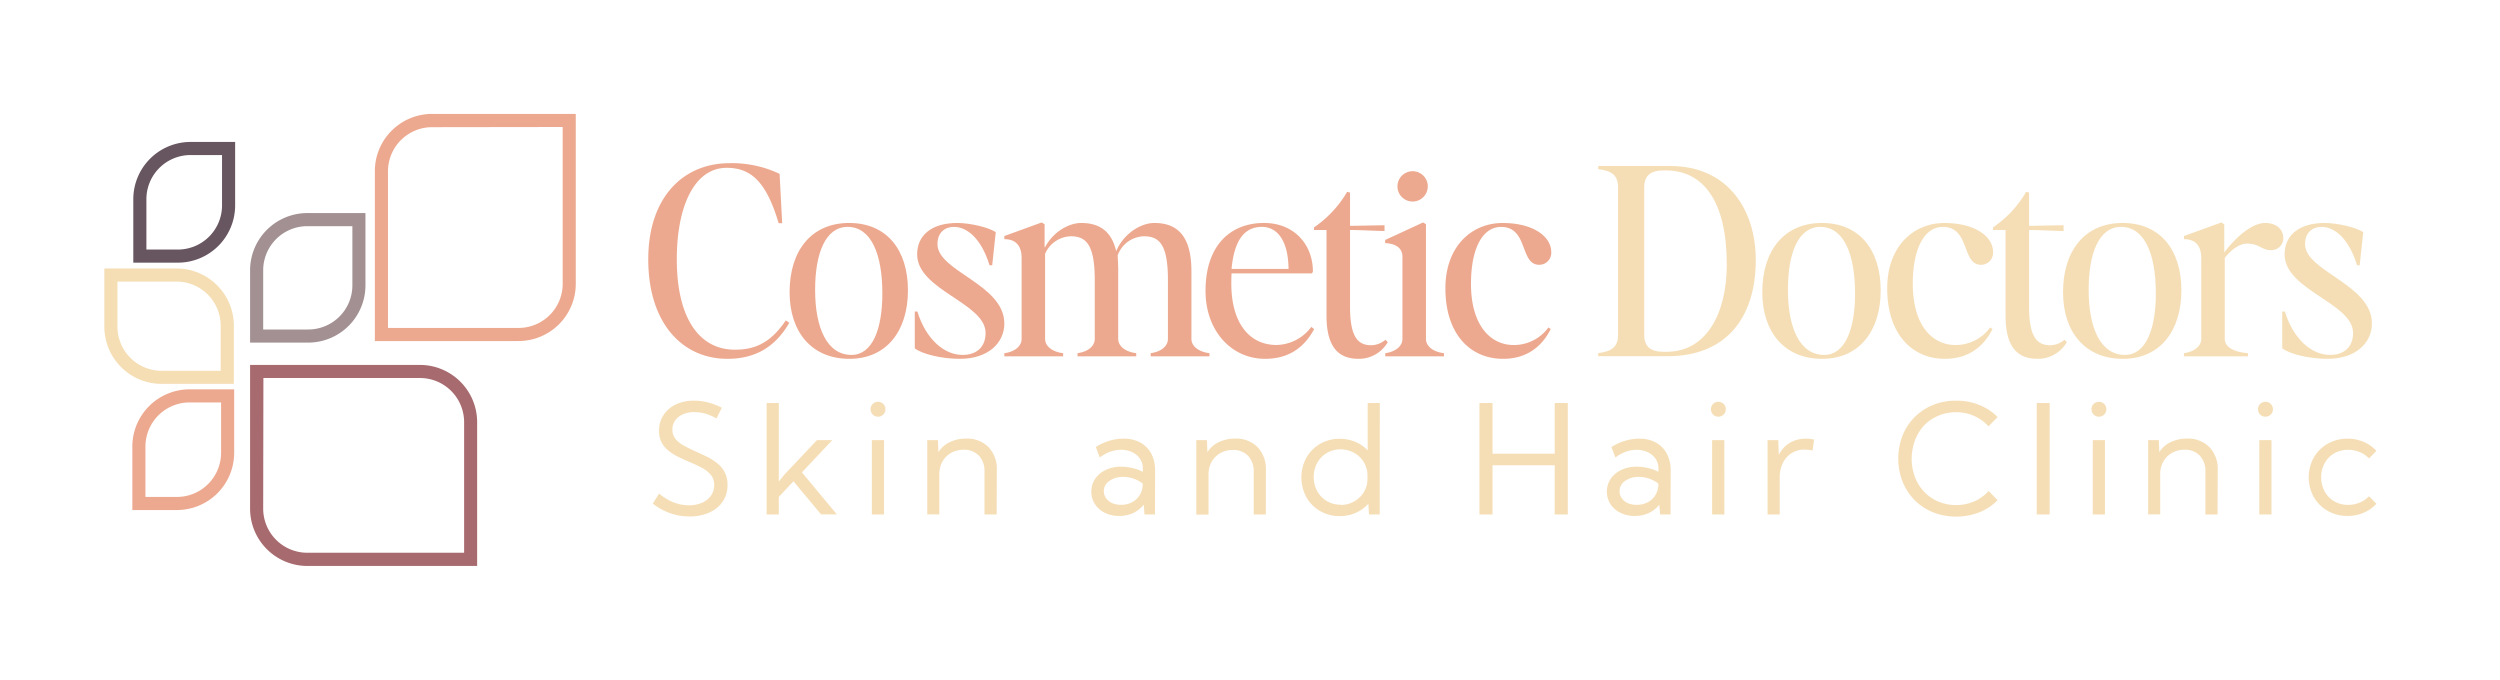 <svg xmlns="http://www.w3.org/2000/svg" id="Layer_1" data-name="Layer 1" viewBox="0 0 702.35 190.99"><defs><style>.cls-1{fill:#f5deb5;}.cls-2{fill:#eda98f;}.cls-3{fill:#a29092;}.cls-4{fill:#f5deb4;}.cls-5{fill:#67555f;}.cls-6{fill:#a76a6e;}</style></defs><path class="cls-1" d="M183.39,141.49l1.78-2.82a17.31,17.31,0,0,0,2.71,1.84,12.61,12.61,0,0,0,2.77,1.08,11.52,11.52,0,0,0,2.87.36,9.11,9.11,0,0,0,3.72-.71,5.93,5.93,0,0,0,2.5-2,4.88,4.88,0,0,0,.9-2.91,4.37,4.37,0,0,0-1-3,8.5,8.5,0,0,0-2.62-2c-1.07-.55-2.21-1.08-3.42-1.58-1-.43-2-.89-3-1.38a15.09,15.09,0,0,1-2.72-1.7,7.5,7.5,0,0,1-2-2.35,7,7,0,0,1-.73-3.32,7.78,7.78,0,0,1,1.25-4.38,8.38,8.38,0,0,1,3.48-3,11.71,11.71,0,0,1,5.12-1.06,15.86,15.86,0,0,1,3.95.51,17.85,17.85,0,0,1,3.84,1.49l-1.51,3a13.47,13.47,0,0,0-3.05-1.32,11.66,11.66,0,0,0-3.15-.46,7.87,7.87,0,0,0-3.22.62,5.13,5.13,0,0,0-2.17,1.71,4.3,4.3,0,0,0-.79,2.56,4.05,4.05,0,0,0,.95,2.73,8.34,8.34,0,0,0,2.47,1.91c1,.54,2.07,1.06,3.2,1.56s2.13,1,3.19,1.49a14.36,14.36,0,0,1,2.85,1.84,8,8,0,0,1,2.06,2.51,7.42,7.42,0,0,1,.77,3.53,8.11,8.11,0,0,1-1.33,4.64,8.73,8.73,0,0,1-3.75,3.1,13.4,13.4,0,0,1-5.65,1.11,16,16,0,0,1-5.4-.92A17.07,17.07,0,0,1,183.39,141.49Z"></path><path class="cls-1" d="M218.8,144.53h-3.42V113.22h3.42v22.05l1.63-2,9.08-9.62h4.3l-8.52,9.06,9.83,11.81h-4.44l-7.77-9.31-4.11,4.39Z"></path><path class="cls-1" d="M246.65,117.06a2,2,0,0,1-1.47-.61,2.06,2.06,0,0,1-.6-1.49,2,2,0,0,1,.6-1.47,2,2,0,0,1,1.47-.6,2,2,0,0,1,1.5.6,2,2,0,0,1,.61,1.47,2,2,0,0,1-.61,1.49A2,2,0,0,1,246.65,117.06Zm1.71,27.47h-3.42V123.66h3.42Z"></path><path class="cls-1" d="M280,144.53h-3.42v-12A6.21,6.21,0,0,0,275,128a5.65,5.65,0,0,0-4.29-1.65,7,7,0,0,0-3.48.87,6.33,6.33,0,0,0-2.44,2.43,7.19,7.19,0,0,0-.9,3.63v11.23H260.5V123.66h3l.13,3.38a7.52,7.52,0,0,1,3.18-2.82,10.47,10.47,0,0,1,4.58-1,8.43,8.43,0,0,1,6.33,2.4,8.91,8.91,0,0,1,2.33,6.47Z"></path><path class="cls-1" d="M324.48,144.53h-2.94l-.23-2.75a8.07,8.07,0,0,1-2.92,2.33,9.2,9.2,0,0,1-4,.84,8.81,8.81,0,0,1-4-.89,6.94,6.94,0,0,1-2.78-2.43,6.56,6.56,0,0,1,.08-7.15,7.45,7.45,0,0,1,3-2.47,9.78,9.78,0,0,1,4.28-.9,13.72,13.72,0,0,1,3.2.39,12.84,12.84,0,0,1,2.9,1.05v-.87a4.76,4.76,0,0,0-.84-2.85A5.42,5.42,0,0,0,318,127a7.43,7.43,0,0,0-3.09-.64,8.87,8.87,0,0,0-3,.54,10.16,10.16,0,0,0-2.93,1.63l-1.12-2.94a14.51,14.51,0,0,1,3.82-1.76,13.75,13.75,0,0,1,4-.6,9.54,9.54,0,0,1,4.69,1.1,7.7,7.7,0,0,1,3.06,3.11,9.94,9.94,0,0,1,1.08,4.77ZM315,141.82a6.42,6.42,0,0,0,2.94-.67,5.52,5.52,0,0,0,2.17-1.93,5.83,5.83,0,0,0,.92-3v-.36a8.92,8.92,0,0,0-2.58-1.39,9.07,9.07,0,0,0-2.91-.49,6.42,6.42,0,0,0-3.87,1.13,3.39,3.39,0,0,0-1.56,2.86,3.22,3.22,0,0,0,.64,2,4.16,4.16,0,0,0,1.74,1.38A6.08,6.08,0,0,0,315,141.82Z"></path><path class="cls-1" d="M355.63,144.53h-3.42v-12a6.21,6.21,0,0,0-1.58-4.47,5.65,5.65,0,0,0-4.29-1.65,7,7,0,0,0-3.48.87,6.42,6.42,0,0,0-2.45,2.43,7.29,7.29,0,0,0-.89,3.63v11.23h-3.43V123.66h3l.12,3.38a7.61,7.61,0,0,1,3.19-2.82,10.44,10.44,0,0,1,4.58-1,8.41,8.41,0,0,1,6.32,2.4,8.88,8.88,0,0,1,2.34,6.47Z"></path><path class="cls-1" d="M387.61,144.53h-3l-.19-3a10.33,10.33,0,0,1-3.51,2.53,10.93,10.93,0,0,1-4.53.93,10.74,10.74,0,0,1-5.51-1.42,10.32,10.32,0,0,1-3.85-3.88,11.67,11.67,0,0,1,0-11.12,10.44,10.44,0,0,1,3.85-3.87,10.84,10.84,0,0,1,5.51-1.42,11.17,11.17,0,0,1,4.4.86,10.1,10.1,0,0,1,3.45,2.38V113.22h3.42Zm-10.95-2.67a7.5,7.5,0,0,0,3.79-1,7.38,7.38,0,0,0,2.73-2.65,7.28,7.28,0,0,0,1-3.81v-.71a7.21,7.21,0,0,0-3.74-6.45,7.6,7.6,0,0,0-3.79-1,7.35,7.35,0,0,0-6.59,3.8,8.46,8.46,0,0,0,0,7.94,7.34,7.34,0,0,0,6.59,3.81Z"></path><path class="cls-1" d="M419.31,144.53h-3.67V113.22h3.67v14.24h17.47V113.22h3.68v31.31h-3.68V130.72H419.31Z"></path><path class="cls-1" d="M469.33,144.53h-2.94l-.23-2.75a8,8,0,0,1-2.93,2.33,9.12,9.12,0,0,1-4,.84,8.75,8.75,0,0,1-4-.89,7,7,0,0,1-2.79-2.43,6.59,6.59,0,0,1,.09-7.15,7.42,7.42,0,0,1,3-2.47,9.86,9.86,0,0,1,4.29-.9,13.64,13.64,0,0,1,3.19.39,12.75,12.75,0,0,1,2.91,1.05v-.87a4.76,4.76,0,0,0-.84-2.85,5.48,5.48,0,0,0-2.23-1.82,7.46,7.46,0,0,0-3.09-.64,8.92,8.92,0,0,0-3,.54,10.12,10.12,0,0,0-2.92,1.63l-1.13-2.94a14.65,14.65,0,0,1,3.82-1.76,13.81,13.81,0,0,1,4-.6,9.54,9.54,0,0,1,4.69,1.1,7.61,7.61,0,0,1,3.05,3.11,9.83,9.83,0,0,1,1.09,4.77Zm-9.46-2.71a6.46,6.46,0,0,0,2.95-.67,5.52,5.52,0,0,0,2.17-1.93,5.93,5.93,0,0,0,.92-3v-.36a8.92,8.92,0,0,0-2.58-1.39,9.16,9.16,0,0,0-2.91-.49,6.46,6.46,0,0,0-3.88,1.13A3.41,3.41,0,0,0,455,138a3.22,3.22,0,0,0,.64,2,4.16,4.16,0,0,0,1.74,1.38A6.06,6.06,0,0,0,459.87,141.82Z"></path><path class="cls-1" d="M482.73,117.06a2,2,0,0,1-1.47-.61,2.09,2.09,0,0,1-.59-1.49,2.06,2.06,0,0,1,.59-1.47,2,2,0,0,1,1.47-.6,2.07,2.07,0,0,1,1.51.6,2,2,0,0,1,.6,1.47,2.07,2.07,0,0,1-2.11,2.1Zm1.72,27.47H481V123.66h3.43Z"></path><path class="cls-1" d="M500,144.53h-3.42V123.66h3l.15,4.13a8.07,8.07,0,0,1,3.06-3.35,8.55,8.55,0,0,1,4.54-1.2,9.09,9.09,0,0,1,1.15.07,11.82,11.82,0,0,1,1.17.18l-.42,3.09a10,10,0,0,0-2.28-.27,6.67,6.67,0,0,0-3.62,1,6.77,6.77,0,0,0-2.45,2.76,8.82,8.82,0,0,0-.88,4Z"></path><path class="cls-1" d="M561.21,140.53a15.43,15.43,0,0,1-5.13,3.4,18,18,0,0,1-13,0,15.38,15.38,0,0,1-5.16-3.41,15.54,15.54,0,0,1-3.4-5.18,17.87,17.87,0,0,1,0-13,15.3,15.3,0,0,1,3.4-5.17,15.51,15.51,0,0,1,5.16-3.4,17.07,17.07,0,0,1,6.51-1.21,16.89,16.89,0,0,1,6.49,1.22,15.11,15.11,0,0,1,5.13,3.39l-2.56,2.61a11.9,11.9,0,0,0-4-2.91,12.38,12.38,0,0,0-5.12-1.06,12.61,12.61,0,0,0-5,1,11.78,11.78,0,0,0-4,2.74A12.67,12.67,0,0,0,538,123.7a14.92,14.92,0,0,0,0,10.37,12.62,12.62,0,0,0,2.61,4.13,11.61,11.61,0,0,0,4,2.73,13.09,13.09,0,0,0,10.08-.08,11.9,11.9,0,0,0,4-2.91Z"></path><path class="cls-1" d="M575.83,144.53H572.2V113.22h3.63Z"></path><path class="cls-1" d="M589.65,117.06a2,2,0,0,1-1.47-.61,2.05,2.05,0,0,1-.59-1.49,2,2,0,0,1,.59-1.47,2,2,0,0,1,1.47-.6,2.07,2.07,0,0,1,1.51.6,2,2,0,0,1,.6,1.47,2.07,2.07,0,0,1-2.11,2.1Zm1.71,27.47h-3.42V123.66h3.42Z"></path><path class="cls-1" d="M623,144.53h-3.42v-12A6.2,6.2,0,0,0,618,128a5.66,5.66,0,0,0-4.29-1.65,7,7,0,0,0-3.49.87,6.4,6.4,0,0,0-2.44,2.43,7.19,7.19,0,0,0-.9,3.63v11.23H603.5V123.66h3l.13,3.38a7.52,7.52,0,0,1,3.18-2.82,10.47,10.47,0,0,1,4.58-1,8.43,8.43,0,0,1,6.33,2.4,8.87,8.87,0,0,1,2.33,6.47Z"></path><path class="cls-1" d="M636.44,117.06a2,2,0,0,1-1.47-.61,2.06,2.06,0,0,1-.6-1.49,2,2,0,0,1,.6-1.47,2,2,0,0,1,1.47-.6,2,2,0,0,1,1.5.6,2,2,0,0,1,.61,1.47,2,2,0,0,1-.61,1.49A2,2,0,0,1,636.44,117.06Zm1.71,27.47h-3.42V123.66h3.42Z"></path><path class="cls-1" d="M667.63,141.53a10.4,10.4,0,0,1-3.61,2.53,11.21,11.21,0,0,1-4.49.89,11,11,0,0,1-5.58-1.42,10.47,10.47,0,0,1-3.91-3.88,11.52,11.52,0,0,1,0-11.12,10.6,10.6,0,0,1,3.91-3.87,11.08,11.08,0,0,1,5.58-1.42,11.5,11.5,0,0,1,4.47.88,10.27,10.27,0,0,1,3.61,2.53l-2.05,2.15a7.38,7.38,0,0,0-2.64-1.8,8.43,8.43,0,0,0-3.24-.63,7.55,7.55,0,0,0-3.9,1,7.12,7.12,0,0,0-2.67,2.72,8.07,8.07,0,0,0-1,4,8.17,8.17,0,0,0,1,4,7.13,7.13,0,0,0,2.67,2.75,7.64,7.64,0,0,0,3.9,1,8.34,8.34,0,0,0,3.25-.64,7.47,7.47,0,0,0,2.63-1.78Z"></path><path class="cls-2" d="M182.12,72.84c0-17.1,9.54-27,22.9-27a31.28,31.28,0,0,1,14,3l.73,13.87h-1c-3.52-11.89-7.93-15.56-14.61-15.56-9,0-14,10.72-14,25.69,0,16.66,6.39,25.4,16.3,25.4,4.92,0,9.69-1.32,14.31-8.22l1,.66c-4.11,7.12-9.91,10.13-17.4,10.13C191.73,100.81,182.12,90.83,182.12,72.84Z"></path><path class="cls-2" d="M221.83,82.09c0-11.74,6.16-19.45,16.73-19.45s16.52,7.56,16.52,18.94-6,19.23-16.44,19.23C228,100.81,221.83,93.25,221.83,82.09Zm17.39,17.62c5.88,0,8.67-7.27,8.67-17.25,0-11.09-3.16-18.72-9.77-18.72C232,63.74,229,71,229,81.43,229,92.07,232.32,99.71,239.22,99.71Z"></path><path class="cls-2" d="M257,97.87V87.52h.73c2.35,7.64,7.41,12.19,12.7,12.19,4,0,6.46-2.28,6.46-6.17,0-8.44-19.23-12-19.23-22.09,0-5.21,3.89-8.81,11.3-8.81,3.38,0,8.66,1.17,10.79,2.57l-1,9.32H278c-2.27-7.41-6.24-10.79-10-10.79-2.5,0-4.63,1.54-4.63,4.84,0,7.71,18.79,11.24,18.79,22.32,0,5.36-4.47,9.91-12.47,9.91C264.33,100.81,259,99.41,257,97.87Z"></path><path class="cls-2" d="M321.36,66.38A8.08,8.08,0,0,0,314,71.74c.07,1.32.15,2.94.15,4.48v19c0,1.91,1.83,3.6,5.06,4v.88H302.72v-.88c3.15-.44,4.84-2.12,4.84-4V78.71c0-10-2.42-12.33-6.75-12.33a8.15,8.15,0,0,0-7.2,4.92V95.23c0,1.91,1.84,3.6,5.07,4v.88H282.16v-.88c3.16-.44,4.85-2.12,4.85-4V72.47c0-3.3-1.54-5.28-4.85-5.28v-.88l10.5-3.82.81.52v6.38l.07.15c2.28-4.41,6.75-6.9,10.2-6.9,4.92,0,8.52,2.13,9.84,7.93,2.13-5.07,7.05-7.93,10.72-7.93,6.31,0,10.42,3.45,10.42,13.58v19c0,1.91,1.84,3.6,5.07,4v.88H323.27v-.88c3.16-.44,4.85-2.12,4.85-4V78.71C328.12,68.66,325.69,66.38,321.36,66.38Z"></path><path class="cls-2" d="M338.68,81.72c0-12.62,6.83-19.08,16.45-19.08,8.29,0,13.72,5.87,13.72,13.72l-.29.45H346c-.07,1-.07,1.9-.07,2.93,0,10.79,4.92,17.18,12.7,17.18a12.49,12.49,0,0,0,9.76-5.07l.81.59c-2.94,5.51-7.49,8.37-13.8,8.37C346,100.81,338.68,93,338.68,81.72ZM362,75.56c-.08-7.86-3.09-11.82-7.49-11.82-5.07,0-7.78,4-8.52,11.82Z"></path><path class="cls-2" d="M372.67,88.7V64.62h-3.52v-.73a31.08,31.08,0,0,0,9.32-10l.81.22v9.33c2.34,0,7.48-.15,9.69-.15v1.61c-1.69,0-7.12-.29-9.69-.29V86.2c0,8.44,2.2,10.79,5.94,10.79a6.26,6.26,0,0,0,4-1.54l.66.66a9.33,9.33,0,0,1-8.15,4.7C376.56,100.81,372.67,98.17,372.67,88.7Z"></path><path class="cls-2" d="M394,95.23V72.11c0-1.84-1.1-3.6-4.85-3.82v-.88l10.65-4.92.81.52V95.23c0,1.91,1.83,3.6,5.06,4v.88H389.18v-.88C392.34,98.75,394,97.07,394,95.23Zm2.86-47.13a4.26,4.26,0,0,1,0,8.52,4.26,4.26,0,1,1,0-8.52Z"></path><path class="cls-2" d="M406.07,81c0-11.82,7.41-18.35,16.07-18.35,8.88,0,13.66,4,13.66,8.07a3.36,3.36,0,0,1-3.38,3.67c-5.51,0-3-10.64-10.72-10.64-5.06,0-8.44,5.8-8.44,16,0,11.6,5.43,17.18,12,17.18A11.94,11.94,0,0,0,435,92l.66.44c-2.64,5.29-7.12,8.37-13.36,8.37C413,100.81,406.07,93.84,406.07,81Z"></path><path class="cls-1" d="M454.58,94.06V52.65c0-3.3-1.68-4.69-5.57-5.13v-.88h20.26c16.15,0,24,12.33,24,26.35,0,16.73-8.74,27.08-24.74,27.08H449v-.88C452.9,98.75,454.58,97.36,454.58,94.06Zm12.78,4.77h.88c11.08,0,16.88-10.65,16.88-24.52,0-17.91-6.68-26.43-17.1-26.43h-.66c-3.6,0-5.43,1.4-5.43,4.77V94.06C461.93,97.43,463.76,98.83,467.36,98.83Z"></path><path class="cls-1" d="M495.1,82.09c0-11.74,6.17-19.45,16.74-19.45s16.52,7.56,16.52,18.94-6,19.23-16.45,19.23C501.27,100.81,495.1,93.25,495.1,82.09Zm17.4,17.62c5.87,0,8.66-7.27,8.66-17.25,0-11.09-3.16-18.72-9.76-18.72-6.17,0-9.1,7.27-9.1,17.69C502.3,92.07,505.6,99.71,512.5,99.71Z"></path><path class="cls-1" d="M530.19,81c0-11.82,7.41-18.35,16.07-18.35,8.89,0,13.66,4,13.66,8.07a3.36,3.36,0,0,1-3.38,3.67c-5.5,0-3-10.64-10.72-10.64-5.06,0-8.44,5.8-8.44,16,0,11.6,5.43,17.18,12,17.18A11.94,11.94,0,0,0,559.11,92l.66.44c-2.64,5.29-7.12,8.37-13.36,8.37C537.16,100.81,530.19,93.84,530.19,81Z"></path><path class="cls-1" d="M563.44,88.7V64.62h-3.52v-.73a31.08,31.08,0,0,0,9.32-10l.81.22v9.33c2.35,0,7.48-.15,9.69-.15v1.61c-1.69,0-7.12-.29-9.69-.29V86.2c0,8.44,2.2,10.79,5.94,10.79a6.26,6.26,0,0,0,4-1.54l.66.66a9.33,9.33,0,0,1-8.15,4.7C567.33,100.81,563.44,98.17,563.44,88.7Z"></path><path class="cls-1" d="M579.59,82.09c0-11.74,6.17-19.45,16.74-19.45s16.51,7.56,16.51,18.94-6,19.23-16.44,19.23C585.76,100.81,579.59,93.25,579.59,82.09ZM597,99.71c5.87,0,8.66-7.27,8.66-17.25,0-11.09-3.16-18.72-9.76-18.72-6.17,0-9.11,7.27-9.11,17.69C586.78,92.07,590.09,99.71,597,99.71Z"></path><path class="cls-1" d="M618.42,95.23V72.47c0-3.3-1.54-5.28-4.85-5.28v-.88l10.5-3.82.81.52v7.92c3.38-4.47,7.85-8.29,11.52-8.29,2.79,0,5.07,1.54,5.07,4.26a3.34,3.34,0,0,1-3.6,3.37c-2.42,0-3.16-1.83-6.6-1.83-2.06,0-4.34,1.61-6.24,4V95.23c0,1.91,1.83,3.6,6.53,4v.88h-18v-.88C616.73,98.75,618.42,97.07,618.42,95.23Z"></path><path class="cls-1" d="M641.17,97.87V87.52h.74c2.35,7.64,7.41,12.19,12.7,12.19,4,0,6.46-2.28,6.46-6.17,0-8.44-19.24-12-19.24-22.09,0-5.21,3.89-8.81,11.31-8.81,3.38,0,8.66,1.17,10.79,2.57l-1,9.32h-.73c-2.28-7.41-6.24-10.79-10-10.79-2.49,0-4.62,1.54-4.62,4.84,0,7.71,18.79,11.24,18.79,22.32,0,5.36-4.48,9.91-12.48,9.91C648.51,100.81,643.23,99.41,641.17,97.87Z"></path><path class="cls-2" d="M121.38,32a16.09,16.09,0,0,0-16.07,16.08V95.81h40.38a16.09,16.09,0,0,0,16.07-16.07V32Zm36.7,3.68V79.74a12.4,12.4,0,0,1-12.39,12.39H109v-44a12.41,12.41,0,0,1,12.39-12.4Z"></path><path class="cls-3" d="M86.33,59.86A16.09,16.09,0,0,0,70.26,75.93V96.25H86.6a16.09,16.09,0,0,0,16.07-16.07V59.86Zm.27,32.71H73.94V75.93A12.41,12.41,0,0,1,86.33,63.54H99V80.18A12.41,12.41,0,0,1,86.6,92.57Z"></path><path class="cls-4" d="M49.63,75.43H29.31V91.78a16.09,16.09,0,0,0,16.07,16.07H65.7V91.51A16.09,16.09,0,0,0,49.63,75.43ZM33,79.11H49.63A12.41,12.41,0,0,1,62,91.51v12.66H45.38A12.41,12.41,0,0,1,33,91.78Z"></path><path class="cls-5" d="M53.52,39.88A16.09,16.09,0,0,0,37.45,56V73.79H50A16.09,16.09,0,0,0,66.06,57.72V39.88ZM50,70.11H41.13V56A12.4,12.4,0,0,1,53.52,43.56h8.86V57.72A12.41,12.41,0,0,1,50,70.11Z"></path><path class="cls-2" d="M53.25,109.38a16.09,16.09,0,0,0-16.07,16.07v17.84H49.71a16.09,16.09,0,0,0,16.08-16.07V109.38Zm8.86,3.68v14.16a12.41,12.41,0,0,1-12.4,12.39H40.86V125.45a12.41,12.41,0,0,1,12.39-12.39Z"></path><path class="cls-6" d="M118,102.52H70.26V142.9A16.09,16.09,0,0,0,86.33,159h47.72V118.59A16.09,16.09,0,0,0,118,102.52Zm-44,3.68h44a12.41,12.41,0,0,1,12.39,12.39v36.7h-44A12.4,12.4,0,0,1,73.94,142.9Z"></path></svg>